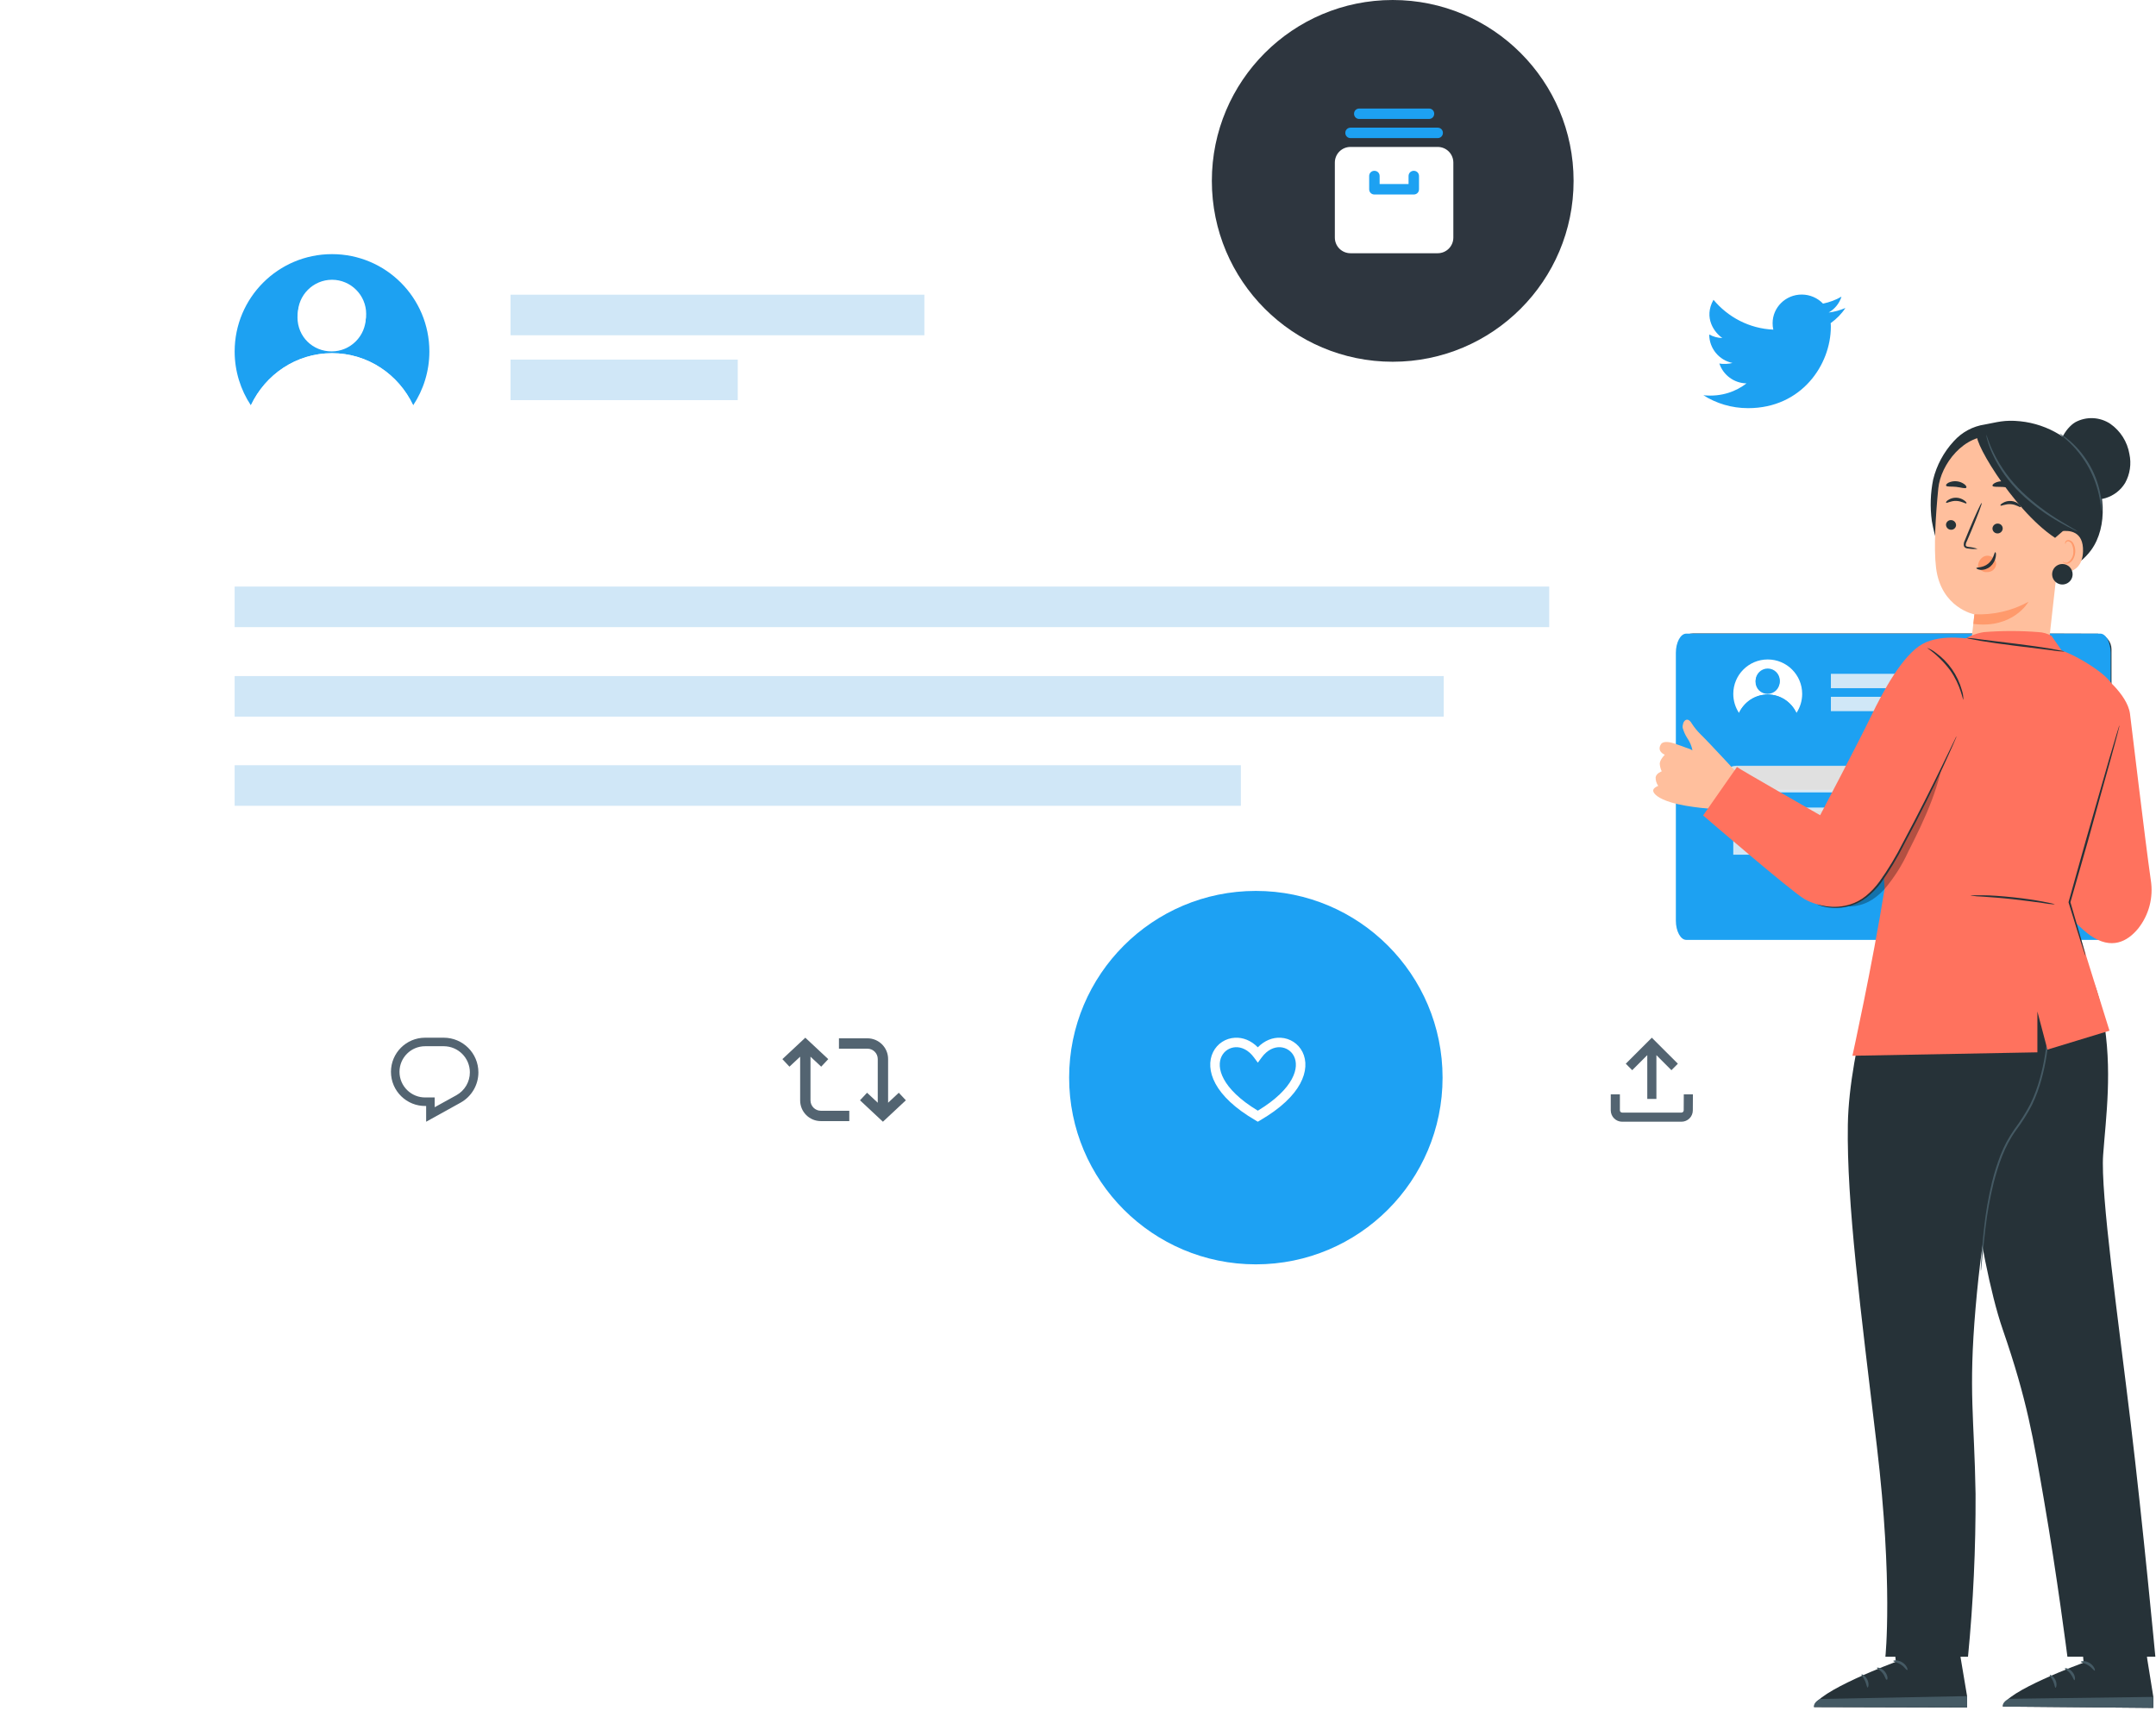 <svg width="596" height="473" viewBox="0 0 596 473" fill="none" xmlns="http://www.w3.org/2000/svg">
<g filter="url(#filter0_d_10676_2361)">
<path d="M189.553 335.84H543.176C550.144 335.84 555.95 327.696 555.95 317.924V67.915C555.95 58.143 550.144 50 543.176 50H32.775C25.807 50 20 58.143 20 67.915L20 317.924C20 327.696 25.807 335.84 32.775 335.84H96.647H189.553Z" fill="white"/>
</g>
<path d="M255.535 92.676H141.133V81.46H255.535V92.676Z" fill="#D0E7F7"/>
<path d="M203.942 110.617H141.133V99.401H203.942V110.617Z" fill="#D0E7F7"/>
<path d="M510.135 85.14C508.663 85.767 507.141 86.202 505.522 86.395C507.19 85.43 508.466 83.886 509.055 82.005C507.485 82.921 505.767 83.548 503.952 83.934C502.48 82.391 500.37 81.426 498.064 81.426C493.598 81.426 490.016 84.996 490.016 89.337C490.016 89.964 490.065 90.543 490.212 91.122C483.539 90.833 477.651 87.649 473.676 82.873C470.83 87.89 474.019 92.039 476.129 93.438C474.854 93.438 473.578 93.052 472.498 92.473C472.498 96.38 475.295 99.612 478.926 100.336C478.141 100.577 476.375 100.722 475.295 100.481C476.326 103.616 479.319 105.932 482.803 105.98C480.055 108.103 476.031 109.791 470.879 109.261C474.461 111.528 478.681 112.83 483.244 112.83C498.064 112.83 506.111 100.77 506.111 90.35C506.111 90.013 506.111 89.675 506.062 89.337C507.73 88.131 509.104 86.732 510.135 85.14Z" fill="#1DA1F2"/>
<path d="M428.263 173.363H64.867V162.147H428.263V173.363Z" fill="#D0E7F7"/>
<path d="M399.102 198.105H64.867V186.89H399.102V198.105Z" fill="#D0E7F7"/>
<path d="M343.022 222.75H64.867V211.534H343.022V222.75Z" fill="#D0E7F7"/>
<path d="M91.781 97.643C101.697 97.643 110.197 103.546 114.21 112.047C117.043 107.797 118.696 102.602 118.696 97.171C118.696 82.295 106.655 70.253 91.781 70.253C76.908 70.253 64.867 82.295 64.867 97.171C64.867 102.602 66.52 107.797 69.353 112.047C73.366 103.546 81.866 97.643 91.781 97.643ZM91.781 77.337C96.975 77.337 101.225 81.587 101.225 86.781C101.225 91.976 96.975 96.227 91.781 96.227C86.588 96.227 82.338 91.976 82.338 86.781C82.338 81.587 86.588 77.337 91.781 77.337Z" fill="#1DA1F2"/>
<path d="M91.68 97.144C96.874 97.144 101.124 92.894 101.124 87.7C101.124 82.505 96.874 78.254 91.68 78.254C86.486 78.254 82.236 82.505 82.236 87.7C82.236 93.13 86.486 97.144 91.68 97.144Z" fill="white"/>
<path d="M91.788 124.078C101.232 124.078 109.495 119.356 114.217 112.036C110.203 103.535 101.704 97.632 91.788 97.632C81.872 97.632 73.373 103.535 69.359 112.036C74.081 119.356 82.344 124.078 91.788 124.078Z" fill="white"/>
<rect x="20" y="261.379" width="536" height="74.235" rx="10" fill="white"/>
<circle cx="347.165" cy="297.898" r="51.616" fill="#1DA1F3"/>
<path d="M353.886 289.488C352.279 289.409 350.362 290.159 348.769 292.329L347.711 293.763L346.65 292.329C345.056 290.159 343.138 289.409 341.531 289.488C339.896 289.58 338.441 290.514 337.703 292C336.977 293.473 336.871 295.657 338.333 298.34C339.746 300.932 342.617 303.957 347.711 307.035C352.801 303.957 355.671 300.932 357.084 298.34C358.545 295.657 358.439 293.473 357.711 292C356.974 290.514 355.52 289.58 353.886 289.488ZM359.394 299.603C357.617 302.865 354.131 306.338 348.372 309.692L347.711 310.087L347.048 309.692C341.288 306.338 337.802 302.865 336.022 299.603C334.233 296.315 334.167 293.21 335.346 290.829C336.513 288.475 338.828 287.002 341.398 286.87C343.57 286.752 345.828 287.607 347.709 289.514C349.589 287.607 351.847 286.752 354.018 286.87C356.588 287.002 358.903 288.475 360.07 290.829C361.249 293.21 361.183 296.315 359.394 299.603Z" fill="white"/>
<path d="M222.621 286.859L228.96 292.781L227.009 294.869L224.051 292.108V304.194C224.051 305.767 225.333 307.055 226.912 307.055H234.778V309.915H226.912C223.752 309.915 221.191 307.355 221.191 304.194V292.108L218.233 294.869L216.282 292.781L222.621 286.859ZM239.784 289.892H231.918V287.031H239.784C242.944 287.031 245.505 289.591 245.505 292.752V304.838L248.463 302.077L250.414 304.165L244.075 310.087L237.736 304.165L239.687 302.077L242.645 304.838V292.752C242.645 291.179 241.363 289.892 239.784 289.892Z" fill="#536471"/>
<path d="M108.076 296.292C108.076 291.08 112.302 286.859 117.514 286.859H122.662C127.956 286.859 132.247 291.151 132.247 296.445C132.247 299.935 130.352 303.142 127.299 304.828L117.803 310.087V305.736H117.724C112.43 305.854 108.076 301.598 108.076 296.292ZM117.514 289.217C113.604 289.217 110.434 292.389 110.434 296.292C110.434 300.265 113.7 303.46 117.671 303.378L118.085 303.366H120.161V306.078L126.159 302.765C128.46 301.491 129.889 299.074 129.889 296.445C129.889 292.448 126.653 289.217 122.662 289.217H117.514Z" fill="#536471"/>
<path d="M456.631 286.859L463.823 294.051L462.044 295.842L457.893 291.679V303.778H455.37V291.679L451.206 295.842L449.427 294.051L456.631 286.859ZM467.986 302.517L467.961 306.945C467.961 308.686 466.548 310.087 464.807 310.087H448.431C446.677 310.087 445.276 308.674 445.276 306.933V302.517H447.8V306.933C447.8 307.286 448.077 307.563 448.431 307.563H464.807C465.16 307.563 465.438 307.286 465.438 306.933L465.463 302.517H467.986Z" fill="#536471"/>
<path d="M579.202 175.391H467.787C465.524 175.391 463.689 177.225 463.689 179.488V255.441C463.689 257.703 465.524 259.538 467.787 259.538H579.202C581.465 259.538 583.299 257.703 583.299 255.441V179.488C583.299 177.225 581.465 175.391 579.202 175.391Z" fill="white"/>
<path d="M579.211 259.529C579.563 259.507 579.913 259.454 580.256 259.373C581.232 259.108 582.074 258.489 582.619 257.638C583.024 257.014 583.248 256.291 583.267 255.547C583.267 254.722 583.267 253.823 583.267 252.851C583.267 250.893 583.267 248.646 583.267 246.109C583.267 235.971 583.267 221.307 583.172 203.205C583.172 198.669 583.172 193.927 583.172 188.98C583.172 186.513 583.172 183.984 583.172 181.413V179.479C583.168 178.861 583.018 178.252 582.734 177.703C582.453 177.14 582.038 176.655 581.526 176.291C581.014 175.926 580.42 175.693 579.797 175.612C569.209 175.55 557.775 175.612 545.818 175.612H467.879C467.069 175.613 466.279 175.87 465.624 176.347C464.969 176.824 464.481 177.496 464.232 178.267C464.116 178.65 464.053 179.048 464.044 179.448V213.406C464.044 226.439 464.044 239.013 464.044 251.032V255.495C464.056 256.195 464.256 256.879 464.624 257.475C464.992 258.071 465.513 258.557 466.134 258.881C466.747 259.197 467.43 259.351 468.12 259.331H474.579H491.082H520.723L563.575 259.414H575.24L563.575 259.467L520.723 259.55H491.082H468.088C467.319 259.568 466.557 259.392 465.873 259.038C465.182 258.67 464.603 258.123 464.199 257.453C463.794 256.783 463.578 256.016 463.573 255.234C463.573 253.75 463.573 252.265 463.573 250.76C463.573 238.783 463.573 226.209 463.573 213.134C463.573 206.612 463.573 199.993 463.573 193.276V179.5C463.58 179.043 463.65 178.59 463.782 178.152C464.071 177.271 464.63 176.503 465.381 175.959C466.132 175.415 467.036 175.121 467.963 175.121H545.902C557.89 175.121 569.23 175.121 579.932 175.184C580.973 175.325 581.926 175.838 582.618 176.627C583.309 177.417 583.692 178.43 583.695 179.479V181.413C583.695 183.984 583.695 186.513 583.695 188.98C583.695 193.927 583.695 198.669 583.695 203.205C583.695 221.307 583.632 235.971 583.612 246.109C583.612 248.646 583.612 250.893 583.612 252.851C583.612 253.823 583.612 254.722 583.612 255.547C583.572 256.293 583.334 257.015 582.922 257.638C582.359 258.506 581.483 259.124 580.476 259.362C580.071 259.506 579.64 259.563 579.211 259.529Z" fill="#263238"/>
<path d="M501.295 259.82H580.601C582.163 259.82 583.466 257.408 583.466 254.514V180.467C583.466 177.573 582.163 175.161 580.601 175.161H466.135C464.573 175.161 463.271 177.573 463.271 180.467V254.514C463.271 257.408 464.573 259.82 466.135 259.82H480.46H501.295Z" fill="#1DA1F2"/>
<path d="M546.603 190.238H506.127V186.27H546.603V190.238Z" fill="#D0E7F7"/>
<path d="M528.349 196.59H506.127V192.622H528.349V196.59Z" fill="#D0E7F7"/>
<path d="M569.877 219.059H478.947V214.878H569.877V219.059Z" fill="#D0E7F7"/>
<path d="M562.561 227.418H478.947V223.237H562.561V227.418Z" fill="#D0E7F7"/>
<path d="M577.556 236.27H479.144V232.301H577.556V236.27Z" fill="#D0E7F7"/>
<path d="M488.667 191.99C492.175 191.99 495.182 194.078 496.602 197.086C497.605 195.582 498.189 193.744 498.189 191.823C498.189 186.56 493.929 182.299 488.667 182.299C483.405 182.299 479.145 186.56 479.145 191.823C479.145 193.744 479.729 195.582 480.732 197.086C482.152 194.078 485.159 191.99 488.667 191.99ZM488.667 184.805C490.505 184.805 492.008 186.309 492.008 188.147C492.008 189.985 490.505 191.489 488.667 191.489C486.829 191.489 485.326 189.985 485.326 188.147C485.326 186.309 486.829 184.805 488.667 184.805Z" fill="white"/>
<path d="M488.636 191.82C490.474 191.82 491.977 190.317 491.977 188.479C491.977 186.641 490.474 185.137 488.636 185.137C486.798 185.137 485.295 186.641 485.295 188.479C485.295 190.4 486.798 191.82 488.636 191.82Z" fill="#1DA1F2"/>
<path d="M488.666 201.348C492.007 201.348 494.931 199.677 496.601 197.087C495.181 194.079 492.174 191.991 488.666 191.991C485.158 191.991 482.15 194.079 480.73 197.087C482.401 199.677 485.325 201.348 488.666 201.348Z" fill="#1DA1F2"/>
<path d="M567.213 218.416H479.962C479.075 218.416 478.224 218.063 477.597 217.436C476.97 216.809 476.617 215.958 476.617 215.071C476.617 214.184 476.97 213.333 477.597 212.706C478.224 212.079 479.075 211.727 479.962 211.727H567.213C567.652 211.727 568.086 211.813 568.491 211.981C568.896 212.15 569.264 212.396 569.574 212.707C569.884 213.018 570.129 213.386 570.296 213.792C570.463 214.198 570.548 214.632 570.547 215.071C570.548 215.51 570.463 215.945 570.296 216.35C570.129 216.756 569.884 217.125 569.574 217.435C569.264 217.746 568.896 217.993 568.491 218.161C568.086 218.329 567.652 218.416 567.213 218.416Z" fill="#E0E0E0"/>
<path d="M567.213 218.415H479.962C479.07 218.415 478.214 218.06 477.582 217.429C476.951 216.798 476.597 215.942 476.597 215.049C476.597 214.156 476.951 213.3 477.582 212.669C478.214 212.038 479.07 211.684 479.962 211.684H567.213C568.106 211.684 568.962 212.038 569.593 212.669C570.224 213.3 570.579 214.156 570.579 215.049C570.579 215.942 570.224 216.798 569.593 217.429C568.962 218.06 568.106 218.415 567.213 218.415ZM479.962 211.736C479.527 211.736 479.096 211.822 478.694 211.988C478.292 212.155 477.927 212.399 477.619 212.706C477.312 213.014 477.068 213.379 476.901 213.781C476.735 214.183 476.649 214.614 476.649 215.049C476.649 215.484 476.735 215.915 476.901 216.317C477.068 216.719 477.312 217.084 477.619 217.392C477.927 217.699 478.292 217.944 478.694 218.11C479.096 218.277 479.527 218.362 479.962 218.362H567.213C568.092 218.362 568.935 218.013 569.556 217.392C570.177 216.77 570.526 215.928 570.526 215.049C570.526 214.17 570.177 213.328 569.556 212.706C568.935 212.085 568.092 211.736 567.213 211.736H479.962Z" fill="white"/>
<path d="M523.535 230.58H479.962C479.075 230.58 478.224 230.227 477.597 229.6C476.97 228.973 476.617 228.122 476.617 227.235C476.617 226.348 476.97 225.497 477.597 224.87C478.224 224.243 479.075 223.891 479.962 223.891H523.535C524.421 223.893 525.27 224.247 525.897 224.873C526.524 225.5 526.877 226.349 526.88 227.235C526.88 228.122 526.527 228.973 525.9 229.6C525.273 230.227 524.422 230.58 523.535 230.58Z" fill="#E0E0E0"/>
<path d="M523.536 230.616H479.963C479.101 230.568 478.291 230.192 477.698 229.565C477.105 228.939 476.774 228.109 476.774 227.246C476.774 226.383 477.105 225.553 477.698 224.926C478.291 224.299 479.101 223.923 479.963 223.875H523.536C524.397 223.923 525.208 224.299 525.801 224.926C526.394 225.553 526.724 226.383 526.724 227.246C526.724 228.109 526.394 228.939 525.801 229.565C525.208 230.192 524.397 230.568 523.536 230.616ZM479.963 223.927C479.115 223.975 478.317 224.345 477.734 224.962C477.15 225.579 476.825 226.396 476.825 227.246C476.825 228.095 477.15 228.912 477.734 229.529C478.317 230.146 479.115 230.517 479.963 230.564H523.536C524.384 230.517 525.181 230.146 525.765 229.529C526.348 228.912 526.673 228.095 526.673 227.246C526.673 226.396 526.348 225.579 525.765 224.962C525.181 224.345 524.384 223.975 523.536 223.927H479.963Z" fill="white"/>
<path d="M572.272 188.87C572.274 189.212 572.175 189.546 571.987 189.831C571.799 190.116 571.53 190.339 571.215 190.471C570.9 190.603 570.553 190.639 570.218 190.573C569.883 190.508 569.574 190.345 569.332 190.104C569.09 189.863 568.925 189.556 568.857 189.221C568.79 188.886 568.823 188.539 568.953 188.223C569.084 187.908 569.305 187.638 569.589 187.448C569.872 187.258 570.206 187.156 570.548 187.156C570.774 187.155 570.998 187.198 571.207 187.284C571.416 187.369 571.606 187.495 571.767 187.655C571.927 187.814 572.054 188.003 572.141 188.212C572.228 188.421 572.272 188.644 572.272 188.87Z" fill="#263238"/>
<path d="M570.548 190.616C570.203 190.616 569.865 190.514 569.578 190.322C569.291 190.13 569.068 189.857 568.936 189.538C568.803 189.219 568.769 188.869 568.836 188.53C568.904 188.191 569.07 187.88 569.314 187.636C569.558 187.392 569.869 187.226 570.208 187.159C570.546 187.091 570.897 187.126 571.216 187.258C571.535 187.39 571.808 187.614 571.999 187.901C572.191 188.188 572.294 188.525 572.294 188.87C572.295 189.1 572.251 189.328 572.164 189.54C572.076 189.752 571.948 189.945 571.785 190.108C571.623 190.27 571.43 190.399 571.218 190.486C571.005 190.573 570.778 190.617 570.548 190.616ZM570.548 187.177C570.213 187.177 569.886 187.277 569.608 187.463C569.329 187.649 569.112 187.913 568.984 188.222C568.856 188.532 568.822 188.872 568.887 189.201C568.953 189.529 569.114 189.831 569.351 190.068C569.588 190.305 569.889 190.466 570.218 190.531C570.546 190.596 570.887 190.563 571.196 190.435C571.506 190.307 571.77 190.09 571.956 189.811C572.142 189.533 572.241 189.205 572.241 188.87C572.241 188.421 572.063 187.991 571.745 187.673C571.428 187.356 570.997 187.177 570.548 187.177Z" fill="white"/>
<path d="M570.548 194.959C571.495 194.959 572.262 194.192 572.262 193.245C572.262 192.299 571.495 191.531 570.548 191.531C569.601 191.531 568.834 192.299 568.834 193.245C568.834 194.192 569.601 194.959 570.548 194.959Z" fill="#263238"/>
<path d="M570.548 194.986C570.109 194.952 569.7 194.754 569.402 194.431C569.103 194.108 568.937 193.685 568.937 193.245C568.937 192.806 569.103 192.383 569.402 192.06C569.7 191.737 570.109 191.539 570.548 191.505C570.788 191.487 571.029 191.518 571.256 191.597C571.483 191.676 571.692 191.801 571.868 191.964C572.045 192.128 572.186 192.326 572.282 192.546C572.378 192.767 572.428 193.005 572.428 193.245C572.428 193.486 572.378 193.724 572.282 193.944C572.186 194.165 572.045 194.363 571.868 194.526C571.692 194.69 571.483 194.815 571.256 194.894C571.029 194.973 570.788 195.004 570.548 194.986ZM570.548 191.557C570.213 191.557 569.885 191.657 569.607 191.843C569.329 192.029 569.112 192.293 568.983 192.603C568.855 192.912 568.822 193.253 568.887 193.581C568.952 193.909 569.114 194.211 569.35 194.448C569.587 194.685 569.889 194.846 570.217 194.911C570.546 194.977 570.886 194.943 571.196 194.815C571.505 194.687 571.769 194.47 571.955 194.191C572.142 193.913 572.241 193.586 572.241 193.251C572.242 193.028 572.199 192.807 572.115 192.601C572.03 192.395 571.906 192.208 571.748 192.05C571.591 191.893 571.403 191.768 571.197 191.684C570.991 191.599 570.77 191.556 570.548 191.557Z" fill="white"/>
<path d="M572.272 197.624C572.274 197.966 572.175 198.3 571.987 198.585C571.799 198.87 571.53 199.093 571.215 199.225C570.9 199.357 570.553 199.393 570.218 199.327C569.883 199.262 569.574 199.099 569.332 198.858C569.09 198.617 568.925 198.31 568.857 197.975C568.79 197.64 568.823 197.293 568.953 196.977C569.084 196.661 569.305 196.392 569.589 196.202C569.872 196.012 570.206 195.91 570.548 195.91C570.774 195.909 570.998 195.952 571.207 196.038C571.416 196.123 571.606 196.249 571.767 196.409C571.927 196.568 572.054 196.757 572.141 196.966C572.228 197.175 572.272 197.398 572.272 197.624Z" fill="#263238"/>
<path d="M570.548 199.366C570.203 199.366 569.865 199.264 569.578 199.072C569.291 198.88 569.068 198.607 568.936 198.288C568.803 197.969 568.769 197.619 568.836 197.28C568.904 196.941 569.07 196.63 569.314 196.386C569.558 196.142 569.869 195.976 570.208 195.909C570.546 195.841 570.897 195.876 571.216 196.008C571.535 196.14 571.808 196.364 571.999 196.651C572.191 196.938 572.294 197.275 572.294 197.62C572.295 197.85 572.251 198.078 572.164 198.29C572.076 198.502 571.948 198.695 571.785 198.858C571.623 199.02 571.43 199.149 571.218 199.236C571.005 199.323 570.778 199.367 570.548 199.366ZM570.548 195.927C570.213 195.927 569.886 196.027 569.608 196.213C569.329 196.399 569.112 196.663 568.984 196.973C568.856 197.282 568.822 197.622 568.887 197.951C568.953 198.279 569.114 198.581 569.351 198.818C569.588 199.055 569.889 199.216 570.218 199.281C570.546 199.346 570.887 199.313 571.196 199.185C571.506 199.057 571.77 198.84 571.956 198.561C572.142 198.283 572.241 197.955 572.241 197.62C572.241 197.171 572.063 196.741 571.745 196.423C571.428 196.106 570.997 195.927 570.548 195.927Z" fill="white"/>
<path d="M506.584 249.546C509.291 249.546 511.485 247.351 511.485 244.644C511.485 241.937 509.291 239.742 506.584 239.742C503.876 239.742 501.682 241.937 501.682 244.644C501.682 247.351 503.876 249.546 506.584 249.546Z" fill="#455A64"/>
<path d="M506.584 249.566C505.608 249.566 504.654 249.276 503.843 248.734C503.032 248.192 502.399 247.422 502.026 246.52C501.653 245.619 501.555 244.627 501.745 243.67C501.936 242.713 502.405 241.834 503.095 241.144C503.785 240.454 504.664 239.984 505.621 239.794C506.578 239.604 507.57 239.701 508.472 240.075C509.373 240.448 510.143 241.08 510.685 241.892C511.227 242.703 511.517 243.657 511.517 244.632C511.514 245.94 510.993 247.193 510.069 248.118C509.144 249.042 507.891 249.563 506.584 249.566ZM506.584 239.762C505.618 239.762 504.674 240.048 503.871 240.585C503.068 241.122 502.442 241.885 502.073 242.777C501.704 243.67 501.608 244.652 501.797 245.599C501.986 246.546 502.452 247.416 503.136 248.098C503.82 248.78 504.69 249.244 505.638 249.431C506.585 249.618 507.567 249.52 508.459 249.149C509.35 248.778 510.112 248.151 510.647 247.347C511.182 246.543 511.467 245.598 511.465 244.632C511.465 243.992 511.338 243.358 511.093 242.766C510.847 242.175 510.488 241.637 510.034 241.185C509.581 240.732 509.043 240.374 508.451 240.13C507.859 239.886 507.224 239.761 506.584 239.762Z" fill="white"/>
<path d="M466.073 206.683C466.693 206.858 467.292 207.1 467.86 207.404C467.615 206.184 467.12 205.027 466.407 204.007C465.85 203.139 465.427 202.191 465.153 201.196C465.017 199.283 466.47 197.872 467.693 200.036C468.375 201.091 469.171 202.069 470.065 202.952C472.751 205.565 481.416 215.002 481.416 215.002L474.727 223.73C474.727 223.73 466.71 223.27 461.986 221.817C458.422 220.772 457.032 219.403 457.001 218.577C456.969 217.751 458.391 217.25 458.391 217.25C457.903 216.552 457.654 215.717 457.68 214.867C457.847 213.759 459.363 213.226 459.363 213.226C459.049 212.57 458.864 211.861 458.819 211.135C458.819 209.996 460.22 208.637 460.22 208.637C460.22 208.637 457.858 207.749 459.174 205.7C459.54 205.126 460.648 204.833 462.697 205.481C463.961 205.878 466.073 206.683 466.073 206.683Z" fill="#FFBF9D"/>
<path d="M577.499 128.153C575.409 124.906 572.617 122.169 569.328 120.145C566.039 118.12 562.338 116.86 558.497 116.458C553.982 115.987 552.017 116.761 548.683 117.346C545.35 117.837 542.297 119.488 540.061 122.007C537.322 124.981 535.377 128.597 534.406 132.522C533.639 136.306 533.512 140.192 534.03 144.019C534.887 148.925 536.547 153.657 538.942 158.024L545.809 159.487C551.568 160.198 557.4 160.909 563.138 160.094C568.876 159.278 574.635 156.739 578.053 152.088C582.819 145.576 582.024 134.8 577.499 128.153Z" fill="#263238"/>
<path d="M568.206 127.26L554.776 120.477L551.097 120.581C542.913 119.881 536.464 128.399 535.816 135.025C535.095 142.342 534.51 151.403 535.2 156.974C536.579 168.105 545.818 169.84 545.818 169.84C545.818 169.84 545.108 175.641 544.711 179.247L566.168 179.613L571.561 131.305C571.607 130.333 571.288 129.38 570.668 128.632C570.047 127.884 569.169 127.394 568.206 127.26Z" fill="#FFBF9D"/>
<path d="M551.809 155.842C551.78 155.441 551.65 155.055 551.433 154.717C551.215 154.38 550.916 154.103 550.563 153.911C550.21 153.719 549.815 153.62 549.413 153.621C549.012 153.622 548.617 153.725 548.265 153.919C547.789 154.216 547.4 154.635 547.141 155.133C546.882 155.632 546.761 156.19 546.792 156.751C546.999 157.109 547.281 157.418 547.618 157.658C547.955 157.898 548.34 158.063 548.746 158.141H549.143C549.792 158.196 550.437 158.006 550.952 157.608C551.215 157.394 551.428 157.125 551.576 156.82C551.724 156.515 551.804 156.181 551.809 155.842Z" fill="#FF9A6C"/>
<path d="M537.95 144.971C537.933 145.34 538.061 145.701 538.307 145.977C538.553 146.252 538.898 146.42 539.267 146.444C539.618 146.477 539.968 146.37 540.241 146.147C540.515 145.924 540.69 145.603 540.73 145.253C540.747 144.884 540.619 144.522 540.373 144.247C540.126 143.971 539.782 143.803 539.413 143.779C539.062 143.747 538.712 143.853 538.438 144.076C538.165 144.299 537.989 144.62 537.95 144.971Z" fill="#263238"/>
<path d="M537.981 138.984C538.148 139.172 539.256 138.42 540.782 138.472C542.308 138.524 543.405 139.329 543.572 139.151C543.739 138.974 543.489 138.733 543.018 138.357C542.369 137.877 541.589 137.608 540.782 137.584C539.991 137.56 539.213 137.783 538.555 138.221C538.064 138.514 537.897 138.848 537.981 138.984Z" fill="#263238"/>
<path d="M546.687 151.727C545.889 151.449 545.061 151.27 544.22 151.194C543.833 151.142 543.467 151.048 543.405 150.786C543.392 150.382 543.498 149.983 543.708 149.637L544.962 146.7C546.707 142.519 547.993 139.091 547.815 139.028C547.638 138.966 546.101 142.279 544.356 146.459C543.927 147.505 543.53 148.466 543.143 149.407C542.886 149.871 542.798 150.41 542.893 150.933C542.947 151.07 543.031 151.194 543.137 151.297C543.243 151.399 543.37 151.478 543.509 151.529C543.724 151.592 543.945 151.631 544.168 151.643C545 151.778 545.847 151.806 546.687 151.727Z" fill="#263238"/>
<path d="M545.797 169.801C551.006 170.055 556.183 168.861 560.754 166.352C560.754 166.352 556.573 173.887 545.505 172.476L545.797 169.801Z" fill="#FF9A6C"/>
<path d="M537.981 134.263C538.221 134.64 539.402 134.431 540.761 134.587C542.12 134.744 543.249 135.152 543.552 134.828C543.698 134.661 543.552 134.295 543.102 133.908C542.467 133.423 541.71 133.123 540.915 133.042C540.12 132.961 539.318 133.101 538.598 133.448C538.075 133.762 537.866 134.075 537.981 134.263Z" fill="#263238"/>
<path d="M553.627 146.119C553.605 146.489 553.44 146.835 553.167 147.085C552.893 147.335 552.533 147.468 552.163 147.457C551.982 147.457 551.802 147.421 551.634 147.351C551.467 147.28 551.315 147.178 551.188 147.048C551.06 146.919 550.96 146.766 550.892 146.597C550.825 146.429 550.791 146.248 550.794 146.067C550.816 145.698 550.981 145.352 551.255 145.104C551.528 144.856 551.888 144.725 552.257 144.739C552.439 144.736 552.619 144.77 552.787 144.839C552.955 144.907 553.108 145.009 553.236 145.138C553.363 145.267 553.464 145.42 553.531 145.588C553.598 145.757 553.631 145.938 553.627 146.119Z" fill="#263238"/>
<path d="M558.6 140.177C558.412 140.354 557.398 139.477 555.872 139.372C554.347 139.267 553.176 139.957 553.03 139.759C552.883 139.56 553.155 139.341 553.667 139.027C554.359 138.613 555.163 138.426 555.967 138.494C556.757 138.552 557.51 138.855 558.12 139.362C558.559 139.759 558.694 140.104 558.6 140.177Z" fill="#263238"/>
<path d="M556.594 134.801C556.27 135.125 555.12 134.707 553.699 134.613C552.277 134.519 551.075 134.697 550.814 134.32C550.71 134.143 550.919 133.808 551.452 133.505C552.187 133.133 553.015 132.981 553.835 133.066C554.657 133.12 555.447 133.407 556.113 133.892C556.594 134.258 556.73 134.623 556.594 134.801Z" fill="#263238"/>
<path d="M568.019 149.664C568.019 148.838 569.064 146.925 569.879 146.831C572.074 146.56 575.983 146.831 575.826 152.392C575.628 159.938 568.092 158.171 568.081 157.962C568.071 157.753 567.904 152.507 568.019 149.664Z" fill="#FFBF9D"/>
<path d="M570.233 155.26C570.233 155.26 570.369 155.354 570.588 155.469C570.904 155.595 571.255 155.595 571.571 155.469C572.065 155.173 572.472 154.751 572.749 154.246C573.026 153.741 573.164 153.171 573.149 152.595C573.19 151.949 573.083 151.302 572.835 150.703C572.773 150.464 572.652 150.243 572.485 150.061C572.317 149.879 572.107 149.74 571.874 149.658C571.725 149.612 571.564 149.62 571.421 149.681C571.277 149.743 571.16 149.853 571.09 149.992C570.985 150.202 571.027 150.358 570.986 150.369C570.944 150.379 570.829 150.233 570.891 149.93C570.941 149.743 571.051 149.577 571.205 149.459C571.309 149.384 571.428 149.33 571.554 149.302C571.68 149.273 571.81 149.27 571.937 149.292C572.245 149.361 572.531 149.507 572.767 149.717C573.003 149.928 573.182 150.195 573.285 150.494C573.582 151.149 573.719 151.866 573.682 152.585C573.588 154.1 572.773 155.501 571.675 155.793C571.47 155.845 571.255 155.851 571.047 155.809C570.839 155.768 570.643 155.68 570.473 155.553C570.243 155.448 570.212 155.281 570.233 155.26Z" fill="#FF9A6C"/>
<path d="M570.191 146.877L568.101 148.685C556.092 140.784 543.863 119.274 546.999 120.173C550.875 119.104 554.957 119.025 558.872 119.943C564.903 121.532 576.253 125.639 575.428 132.84C574.602 140.042 570.191 146.877 570.191 146.877Z" fill="#263238"/>
<path d="M573.714 116.704C570.788 118.418 568.185 123.403 569.387 126.57C569.115 128.237 569.273 129.945 569.844 131.533C570.415 133.122 571.382 134.539 572.652 135.651C573.923 136.762 575.456 137.532 577.106 137.887C578.757 138.242 580.471 138.171 582.086 137.681C584.333 136.995 586.249 135.507 587.469 133.5C588.815 131.068 589.234 128.232 588.65 125.515C588.368 123.84 587.755 122.237 586.847 120.802C585.939 119.366 584.754 118.126 583.361 117.153C581.944 116.213 580.298 115.675 578.6 115.596C576.901 115.517 575.213 115.9 573.714 116.704Z" fill="#263238"/>
<path d="M574.383 146.901C573.905 146.749 573.442 146.549 573.003 146.305C572.136 145.887 570.913 145.26 569.408 144.392C565.482 142.181 561.845 139.492 558.58 136.386C555.302 133.251 552.646 129.524 550.752 125.402C550.18 124.164 549.712 122.881 549.351 121.566C549.208 121.115 549.12 120.648 549.09 120.176C549.194 120.176 549.665 122.266 551.18 125.318C553.163 129.312 555.823 132.933 559.04 136.021C562.279 139.085 565.844 141.787 569.669 144.079C571.133 144.978 572.345 145.668 573.171 146.169C573.595 146.377 574.001 146.622 574.383 146.901Z" fill="#455A64"/>
<path d="M580.969 141.232C580.864 141.232 580.823 139.821 580.394 137.606C579.84 134.723 578.85 131.943 577.457 129.359C576.047 126.779 574.257 124.426 572.148 122.378C570.528 120.82 569.367 120.015 569.43 119.932C569.493 119.848 569.754 120.068 570.287 120.423C571.039 120.927 571.755 121.482 572.43 122.085C576.922 126.114 579.877 131.578 580.791 137.543C580.929 138.435 581.002 139.337 581.011 140.24C581.045 140.571 581.031 140.905 580.969 141.232Z" fill="#455A64"/>
<path d="M572.951 158.736C572.953 159.297 572.789 159.845 572.479 160.312C572.169 160.78 571.727 161.144 571.21 161.36C570.692 161.576 570.123 161.634 569.572 161.526C569.022 161.418 568.517 161.149 568.119 160.753C567.722 160.357 567.451 159.853 567.341 159.303C567.231 158.753 567.287 158.183 567.501 157.665C567.715 157.147 568.078 156.704 568.544 156.392C569.01 156.08 569.558 155.914 570.119 155.914C570.868 155.914 571.587 156.211 572.118 156.74C572.649 157.269 572.948 157.987 572.951 158.736Z" fill="#263238"/>
<path d="M522.113 438.843L524.078 459.381C524.078 459.381 501.691 467.742 501.45 471.923L543.78 472.038V468.903L542.003 458.336L539.39 437.809L522.113 438.843Z" fill="#263238"/>
<path d="M543.781 472.007V468.871L503.176 469.655C503.176 469.655 501.253 470.502 501.473 471.86L543.781 472.007Z" fill="#455A64"/>
<path d="M523.38 459.163C523.38 459.383 524.425 459.477 525.47 460.146C526.683 460.898 526.913 461.787 527.268 461.63C527.456 461.63 527.143 460.323 525.867 459.539C524.592 458.756 523.338 458.975 523.38 459.163Z" fill="#455A64"/>
<path d="M518.843 461.056C518.843 461.265 519.71 461.62 520.431 462.519C521.153 463.418 521.226 464.359 521.571 464.348C521.916 464.338 521.916 463.136 520.996 462.049C520.076 460.962 518.843 460.899 518.843 461.056Z" fill="#455A64"/>
<path d="M516.273 466.5C516.472 466.5 516.764 465.455 516.21 464.337C515.656 463.218 514.674 462.717 514.59 462.894C514.507 463.072 515.155 463.783 515.552 464.64C515.949 465.497 516.064 466.479 516.273 466.5Z" fill="#455A64"/>
<path d="M521.916 454.234C521.999 454.422 522.961 454.129 524.163 454.234C525.365 454.338 526.253 454.683 526.399 454.495C526.546 454.307 525.615 453.565 524.204 453.45C522.793 453.335 521.78 454.066 521.916 454.234Z" fill="#263238"/>
<path d="M574.175 439.418L575.993 459.611C575.993 459.611 553.94 467.701 553.679 471.767L595.266 472.132V469.091L593.594 458.702L591.138 438.52L574.175 439.418Z" fill="#263238"/>
<path d="M595.225 472.131V469.09L555.331 469.612C555.331 469.612 553.439 470.428 553.648 471.766L595.225 472.131Z" fill="#455A64"/>
<path d="M575.219 459.391C575.219 459.6 576.264 459.704 577.309 460.373C578.354 461.042 578.877 461.92 579.065 461.837C579.253 461.753 578.95 460.551 577.706 459.746C576.463 458.941 575.219 459.203 575.219 459.391Z" fill="#455A64"/>
<path d="M570.787 461.233C570.787 461.432 571.634 461.787 572.334 462.665C573.034 463.543 573.243 464.484 573.452 464.473C573.661 464.463 573.797 463.292 572.898 462.205C572 461.118 570.787 461.035 570.787 461.233Z" fill="#455A64"/>
<path d="M568.227 466.562C568.416 466.562 568.719 465.57 568.227 464.472C567.736 463.375 566.722 462.873 566.639 463.051C566.555 463.228 567.151 463.835 567.569 464.775C567.987 465.716 568.029 466.542 568.227 466.562Z" fill="#455A64"/>
<path d="M573.809 454.535C573.903 454.723 574.854 454.441 576.025 454.535C577.195 454.629 578.115 454.995 578.23 454.817C578.345 454.64 577.457 453.898 576.067 453.772C574.677 453.647 573.715 454.378 573.809 454.535Z" fill="#263238"/>
<path d="M521.194 260.227C521.194 260.227 511.16 289.293 510.815 310.907C510.47 332.521 514.338 361.922 518.842 399.851C523.347 437.781 521.194 457.984 521.194 457.984H544.031C545.484 443.027 546.182 428.006 546.121 412.979C545.776 391.709 544.115 384.979 546.121 361.588C548.128 338.197 551.399 324.149 554.796 317.063C554.796 317.063 564.203 305.859 564.914 290.484C565.205 280.741 563.593 271.035 560.168 261.909L521.194 260.227Z" fill="#263238"/>
<path d="M541.492 300.988C541.868 302.158 546.582 347.132 553.637 367.534C560.441 387.225 562.072 397.614 564.998 414.483C568.656 435.606 571.51 457.973 571.51 457.973H595.82C595.82 457.973 592.403 421.632 588.985 393.224C585.567 364.817 580.624 329.782 581.387 319.278C582.15 308.774 584.041 295.793 581.387 281.077C578.732 266.361 573.025 262.473 573.025 262.473L552.393 261.543L541.492 300.988Z" fill="#263238"/>
<path d="M564.381 273.711C564.522 273.95 564.648 274.198 564.757 274.453C565.089 275.176 565.365 275.924 565.583 276.69C566.274 279.537 566.541 282.471 566.377 285.396C566.199 289.732 565.529 294.035 564.381 298.22C563.724 300.702 562.835 303.117 561.726 305.432C560.455 307.871 558.986 310.203 557.336 312.403C554.034 316.95 552.393 322.144 551.159 326.827C550.124 331.01 549.352 335.255 548.85 339.536C548.4 343.194 548.139 346.162 547.93 348.221C547.836 349.204 547.752 349.998 547.7 350.584C547.685 350.859 547.643 351.132 547.574 351.399C547.556 351.124 547.556 350.848 547.574 350.573C547.574 349.988 547.658 349.193 547.71 348.201C547.857 346.11 548.066 343.163 548.473 339.494C548.925 335.189 549.665 330.918 550.689 326.712C551.3 324.227 552.068 321.783 552.988 319.395C553.484 318.128 554.049 316.89 554.682 315.685C555.355 314.458 556.095 313.268 556.897 312.121C558.53 309.94 559.988 307.634 561.256 305.223C562.357 302.937 563.246 300.554 563.911 298.105C565.065 293.953 565.766 289.689 566.001 285.386C566.197 282.489 565.982 279.579 565.363 276.742C565.174 275.981 564.933 275.234 564.642 274.505C564.526 274.251 564.438 273.985 564.381 273.711Z" fill="#455A64"/>
<path d="M567.276 179.08L545.661 176.164C545.661 176.164 525.803 198.541 521.539 219.915C519.825 228.381 520.964 245.762 520.964 245.762C517.567 266.937 512.08 291.854 512.08 291.854L563.21 290.903V279.615L565.99 290.151L583.141 284.925L572.063 249.389C572.146 249.671 578.867 225.956 581.25 216.288C583.254 207.44 584.076 198.366 583.695 189.302C583.518 187.065 573.014 180.073 567.276 179.08Z" fill="#FF725E"/>
<g opacity="0.3">
<path d="M526.964 219.705L511.192 250.6C515.279 250.465 518.185 248.761 520.965 245.761C523.61 242.64 525.812 239.169 527.508 235.445C532.2 226.227 536.726 216.632 537.656 206.316C533.754 210.499 530.18 214.975 526.964 219.705Z" fill="black"/>
</g>
<path d="M480.162 212.02C480.392 212.355 503.156 225.357 503.156 225.357C503.156 225.357 513.806 205.101 517.213 198.025C520.621 190.949 525.972 181.104 531.417 178.041C536.863 174.979 545.538 176.798 545.538 176.798L540.897 203.22L532.076 222.221C532.076 222.221 521.624 243.124 515.865 248.026C510.639 252.458 502.497 250.681 498.797 248.518C495.097 246.354 470.808 225.419 470.808 225.419L480.162 212.02Z" fill="#FF725E"/>
<path d="M580.706 186.25C580.706 186.25 588.022 191.737 588.806 197.266C589.402 201.834 592.893 231.652 594.565 243.317C594.942 245.672 594.823 248.08 594.216 250.387C593.61 252.694 592.529 254.85 591.043 256.716C588.127 260.238 583.727 262.715 577.769 258.545C573.683 255.681 563.21 243.965 563.21 243.965L580.445 190.023" fill="#FF725E"/>
<path d="M568.05 250.027C566.903 249.965 565.762 249.828 564.632 249.619C562.542 249.326 559.616 248.929 556.396 248.574C553.177 248.219 550.24 248.01 548.129 247.863C546.977 247.841 545.828 247.736 544.69 247.55C544.997 247.49 545.309 247.468 545.621 247.487C546.216 247.487 547.073 247.487 548.14 247.487C550.23 247.487 553.209 247.706 556.449 248.041C559.689 248.375 562.594 248.835 564.685 249.222C565.73 249.421 566.576 249.588 567.151 249.724C567.463 249.785 567.765 249.887 568.05 250.027Z" fill="#263238"/>
<path d="M576.514 264.253C576.359 263.915 576.23 263.566 576.128 263.208C575.877 262.455 575.563 261.462 575.156 260.219C574.33 257.564 573.191 253.885 571.832 249.485V249.411V249.349C573.201 244.436 574.842 238.594 576.598 232.333L583.068 209.799C583.904 206.977 584.594 204.668 585.095 202.985C585.325 202.232 585.513 201.616 585.67 201.135C585.722 200.916 585.802 200.705 585.91 200.508C585.882 200.73 585.837 200.951 585.775 201.166C585.656 201.654 585.499 202.281 585.304 203.048C584.844 204.741 584.259 207.061 583.454 209.904C581.824 215.746 579.598 223.7 577.183 232.49L572.323 249.474V249.338L575.459 260.145L576.295 263.166C576.399 263.521 576.472 263.885 576.514 264.253Z" fill="#263238"/>
<path d="M542.818 176.827C544.534 175.761 546.446 175.051 548.441 174.737C553.447 174.343 558.476 174.343 563.481 174.737C564.761 174.785 566.009 175.144 567.119 175.782L570.808 181.102L542.818 176.827Z" fill="#FF725E"/>
<path d="M542.746 193.432C542.558 193.495 541.993 189.356 539.098 185.29C537.308 182.892 535.145 180.796 532.691 179.082C533.539 179.381 534.33 179.819 535.033 180.378C538.596 182.921 541.179 186.611 542.349 190.83C542.624 191.67 542.758 192.549 542.746 193.432Z" fill="#263238"/>
<path d="M570.757 180.143C569.415 180.085 568.078 179.942 566.754 179.714L557.128 178.523C553.366 178.053 549.969 177.582 547.513 177.164C546.29 176.955 545.297 176.767 544.617 176.621C544.256 176.577 543.904 176.478 543.572 176.328C544.914 176.386 546.251 176.53 547.575 176.757L557.201 177.948C560.964 178.418 564.361 178.889 566.817 179.307C568.04 179.516 569.033 179.704 569.712 179.85C570.073 179.894 570.426 179.993 570.757 180.143Z" fill="#263238"/>
<path d="M540.865 203.527C540.813 203.745 540.736 203.955 540.635 204.154L539.893 205.879C539.224 207.394 538.242 209.589 536.988 212.286C534.469 217.679 530.863 225.058 526.536 233.054C524.633 236.889 522.431 240.569 519.951 244.059C518.815 245.557 517.495 246.905 516.021 248.073C514.724 249.09 513.25 249.859 511.674 250.341C509.394 251.037 506.98 251.166 504.639 250.717C504.01 250.595 503.392 250.424 502.79 250.205C502.576 250.143 502.369 250.059 502.173 249.954C502.173 249.954 503.051 250.236 504.681 250.508C506.983 250.873 509.338 250.694 511.559 249.985C513.077 249.492 514.494 248.727 515.739 247.728C517.167 246.564 518.448 245.23 519.554 243.756C522.007 240.293 524.194 236.649 526.097 232.855C530.372 224.859 534.04 217.512 536.632 212.171L539.684 205.879C540.029 205.179 540.301 204.604 540.52 204.165C540.612 203.941 540.728 203.727 540.865 203.527Z" fill="#263238"/>
<path d="M546.332 157.047C546.332 156.776 548.13 157.047 549.645 155.793C551.161 154.539 551.307 152.595 551.547 152.658C551.788 152.72 551.819 153.128 551.704 153.933C551.532 154.968 551.003 155.911 550.209 156.598C549.447 157.257 548.456 157.591 547.45 157.528C546.708 157.434 546.3 157.162 546.332 157.047Z" fill="#263238"/>
<circle cx="385" cy="50" r="50" fill="#2E363F"/>
<rect x="376.996" y="46.016" width="15.994" height="10.663" fill="#1DA1F2"/>
<path d="M397.424 40.617H373.336C370.927 40.617 369 42.544 369 44.953V65.668C369 68.077 370.927 70.004 373.336 70.004H397.424C399.832 70.004 401.759 68.077 401.759 65.668V44.953C401.759 42.544 399.832 40.617 397.424 40.617ZM392.269 52.324C392.269 53.143 391.643 53.769 390.824 53.769H379.936C379.117 53.769 378.491 53.143 378.491 52.324V48.663C378.491 47.843 379.117 47.217 379.936 47.217C380.755 47.217 381.381 47.843 381.381 48.663V50.879H389.378V48.663C389.378 47.843 390.005 47.217 390.824 47.217C391.643 47.217 392.269 47.843 392.269 48.663V52.324Z" fill="white"/>
<path d="M397.428 35.289H373.34C372.521 35.289 371.895 35.915 371.895 36.734C371.895 37.553 372.521 38.18 373.34 38.18H397.428C398.247 38.18 398.873 37.553 398.873 36.734C398.873 35.915 398.247 35.289 397.428 35.289Z" fill="#1DA1F2"/>
<path d="M395.024 30H375.754C374.935 30 374.309 30.626 374.309 31.445C374.309 32.264 374.935 32.891 375.754 32.891H395.024C395.843 32.891 396.469 32.264 396.469 31.445C396.469 30.626 395.843 30 395.024 30Z" fill="#1DA1F2"/>
<defs>
<filter id="filter0_d_10676_2361" x="0" y="35" width="575.95" height="325.84" filterUnits="userSpaceOnUse" color-interpolation-filters="sRGB">
<feFlood flood-opacity="0" result="BackgroundImageFix"/>
<feColorMatrix in="SourceAlpha" type="matrix" values="0 0 0 0 0 0 0 0 0 0 0 0 0 0 0 0 0 0 127 0" result="hardAlpha"/>
<feOffset dy="5"/>
<feGaussianBlur stdDeviation="10"/>
<feComposite in2="hardAlpha" operator="out"/>
<feColorMatrix type="matrix" values="0 0 0 0 0.196 0 0 0 0 0.459 0 0 0 0 0.816 0 0 0 0.12 0"/>
<feBlend mode="normal" in2="BackgroundImageFix" result="effect1_dropShadow_10676_2361"/>
<feBlend mode="normal" in="SourceGraphic" in2="effect1_dropShadow_10676_2361" result="shape"/>
</filter>
</defs>
</svg>
